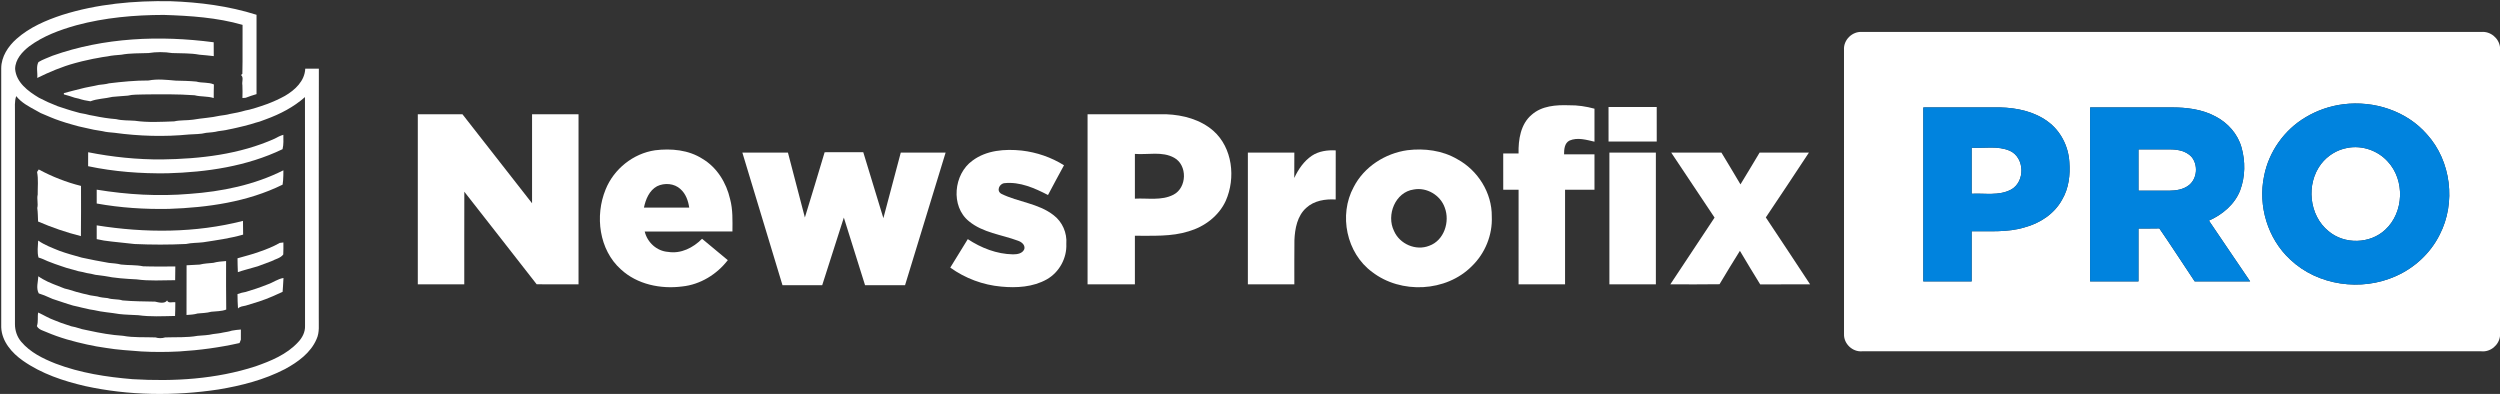 <?xml version="1.0" encoding="UTF-8" ?>
<!DOCTYPE svg PUBLIC "-//W3C//DTD SVG 1.1//EN" "http://www.w3.org/Graphics/SVG/1.1/DTD/svg11.dtd">
<svg width="1466pt" height="231pt" viewBox="0 0 1466 231" version="1.1" xmlns="http://www.w3.org/2000/svg">
<rect x="0" y="0" width="1466" height="231" fill="#333333" stroke="none"/>
<g id="#ffffffff">
<path fill="#ffffff" opacity="1.00" d=" M 36.49 8.75 C 56.98 2.29 78.62 0.33 100.01 0.71 C 117.05 1.31 134.13 3.51 150.43 8.67 C 150.45 24.18 150.44 39.69 150.43 55.19 C 148.28 55.82 146.14 56.53 144.05 57.34 C 143.58 57.38 142.63 57.45 142.16 57.49 C 142.23 54.97 142.26 52.45 142.14 49.94 C 141.70 48.01 143.08 45.36 141.31 43.98 L 142.12 43.30 C 142.37 33.73 142.12 24.15 142.24 14.58 C 127.27 10.27 111.56 9.25 96.06 8.75 C 78.81 8.78 61.45 10.32 44.75 14.82 C 35.02 17.55 25.29 21.12 17.10 27.20 C 12.96 30.43 8.92 34.87 8.87 40.43 C 9.50 48.40 16.54 53.54 22.84 57.32 C 24.59 58.18 26.33 59.05 28.09 59.89 C 30.01 60.69 31.94 61.49 33.87 62.30 C 35.58 62.85 37.27 63.45 38.99 63.98 C 40.01 64.30 41.03 64.62 42.05 64.93 C 43.65 65.40 45.27 65.78 46.86 66.27 C 47.94 66.46 49.01 66.66 50.08 66.87 C 51.70 67.37 53.38 67.63 55.05 67.93 C 59.35 68.84 63.71 69.52 68.09 69.86 C 71.70 70.77 75.44 70.53 79.12 70.82 C 86.71 71.92 94.48 71.45 102.13 71.17 C 105.74 70.35 109.49 70.70 113.14 70.18 C 118.35 69.26 123.70 69.06 128.87 67.87 C 130.86 67.57 132.88 67.38 134.82 66.83 C 137.87 66.30 140.91 65.69 143.88 64.80 C 144.46 64.68 145.62 64.44 146.20 64.32 C 147.50 63.90 148.81 63.54 150.13 63.19 C 151.12 62.85 152.12 62.53 153.13 62.22 C 154.38 61.76 155.66 61.34 156.93 60.90 C 160.40 59.57 163.80 58.04 167.06 56.24 C 172.94 52.83 178.70 47.52 179.00 40.26 C 181.66 40.24 184.32 40.24 186.98 40.27 C 186.87 88.85 186.96 137.44 186.93 186.03 C 186.82 190.32 187.51 194.84 185.62 198.87 C 182.17 206.95 174.63 212.35 167.14 216.42 C 154.97 222.72 141.54 226.17 128.09 228.39 C 102.24 232.29 75.60 232.00 50.02 226.41 C 37.18 223.45 24.34 219.16 13.46 211.53 C 6.98 207.00 1.06 200.24 0.72 191.97 C 0.71 141.33 0.72 90.68 0.72 40.04 C 0.75 33.22 4.76 27.14 9.72 22.77 C 17.35 16.00 26.91 11.91 36.49 8.75 M 9.51 56.36 C 8.41 59.46 8.83 62.78 8.77 66.01 C 8.77 107.35 8.77 148.70 8.77 190.04 C 8.75 193.80 10.00 197.56 12.46 200.42 C 17.69 206.62 25.19 210.28 32.60 213.21 C 47.04 218.71 62.46 221.09 77.80 222.35 C 101.96 223.80 126.65 222.35 149.80 214.84 C 158.81 211.68 168.10 207.89 174.72 200.74 C 177.23 198.16 179.03 194.72 178.87 191.04 C 178.85 146.34 178.93 101.63 178.83 56.93 C 172.20 62.81 164.23 66.92 155.95 69.94 C 154.70 70.41 153.44 70.84 152.19 71.32 C 151.64 71.48 150.54 71.78 149.99 71.93 C 148.94 72.27 147.90 72.59 146.84 72.90 C 145.55 73.27 144.24 73.59 142.94 73.93 C 141.60 74.30 140.24 74.60 138.88 74.90 C 137.25 75.31 135.59 75.61 133.94 75.95 C 131.96 76.45 129.93 76.64 127.92 76.94 C 125.62 77.54 123.24 77.68 120.88 77.89 C 117.61 78.75 114.20 78.60 110.85 78.86 C 96.35 80.29 81.57 79.84 67.14 77.87 C 64.78 77.63 62.39 77.52 60.09 76.92 C 56.70 76.45 53.34 75.79 50.02 74.97 C 47.32 74.45 44.66 73.75 42.03 72.96 C 39.72 72.31 37.42 71.63 35.16 70.83 C 31.29 69.57 27.61 67.85 23.86 66.30 C 22.95 65.80 22.04 65.29 21.13 64.78 C 16.95 62.49 12.50 60.20 9.51 56.36 Z" />
<path fill="#ffffff" opacity="1.00" d=" M 1081.32 29.13 C 1080.97 23.38 1086.22 18.26 1091.97 18.74 C 1213.00 18.72 1334.04 18.74 1455.08 18.74 C 1460.37 18.26 1465.32 22.32 1466.00 27.58 L 1466.00 197.08 C 1465.40 202.37 1460.40 206.55 1455.06 206.00 C 1334.00 205.99 1212.94 206.01 1091.89 206.00 C 1086.29 206.46 1081.11 201.54 1081.33 195.92 C 1081.27 140.33 1081.29 84.73 1081.32 29.13 M 1374.19 61.13 C 1366.34 62.10 1358.71 64.74 1351.94 68.81 C 1339.49 76.18 1330.44 88.98 1327.67 103.18 C 1323.98 120.69 1329.75 139.92 1342.92 152.13 C 1359.09 167.52 1384.68 171.01 1404.85 161.95 C 1415.88 157.09 1425.25 148.45 1430.62 137.61 C 1440.31 118.91 1437.36 94.44 1423.18 78.79 C 1411.22 65.01 1392.07 58.90 1374.19 61.13 M 1127.82 63.00 C 1127.82 97.00 1127.82 131.00 1127.82 165.00 C 1137.27 165.00 1146.72 165.00 1156.18 165.00 C 1156.18 155.21 1156.18 145.42 1156.18 135.63 C 1166.50 135.45 1177.08 136.39 1187.10 133.36 C 1196.13 130.98 1204.67 125.43 1209.20 117.09 C 1213.14 110.47 1214.06 102.52 1213.47 94.96 C 1212.90 85.71 1208.30 76.65 1200.72 71.20 C 1192.76 65.37 1182.70 63.23 1173.00 62.99 C 1157.94 63.01 1142.88 62.99 1127.82 63.00 M 1225.62 63.00 C 1225.62 97.00 1225.62 131.00 1225.62 165.00 C 1235.08 165.00 1244.54 165.00 1254.00 165.00 C 1254.00 154.67 1254.00 144.33 1254.00 134.00 C 1258.07 134.00 1262.15 134.03 1266.24 133.94 C 1273.32 144.18 1280.04 154.67 1286.97 165.01 C 1297.80 164.99 1308.64 165.01 1319.48 165.00 C 1311.46 153.09 1303.30 141.29 1295.31 129.37 C 1303.20 125.87 1310.43 119.87 1313.62 111.64 C 1316.63 103.62 1316.76 94.62 1314.41 86.41 C 1312.23 78.63 1306.47 72.12 1299.38 68.40 C 1291.36 64.01 1282.01 62.93 1273.01 62.98 C 1257.21 63.02 1241.42 62.99 1225.62 63.00 Z" />
<path fill="#ffffff" opacity="1.00" d=" M 30.84 32.66 C 60.98 21.95 93.80 20.64 125.31 24.79 C 125.35 27.50 125.35 30.20 125.35 32.91 C 122.54 32.54 119.71 32.34 116.89 32.07 C 111.62 31.08 106.23 31.34 100.90 31.11 C 96.37 30.39 91.64 30.39 87.10 31.11 C 81.78 31.34 76.39 31.10 71.12 32.09 C 68.43 32.34 65.72 32.46 63.07 33.06 C 61.07 33.34 59.06 33.60 57.08 34.05 C 55.40 34.35 53.72 34.62 52.07 35.05 C 49.37 35.61 46.68 36.25 44.02 37.00 C 36.33 39.09 28.98 42.20 21.85 45.71 C 22.17 42.66 21.03 39.19 22.55 36.40 C 25.14 34.81 28.06 33.88 30.84 32.66 Z" />
<path fill="#ffffff" opacity="1.00" d=" M 57.92 49.79 C 59.93 49.52 61.99 49.43 63.95 48.86 C 71.64 47.93 79.34 47.17 87.10 47.20 C 92.33 46.18 97.75 46.82 103.03 47.28 C 107.06 47.37 111.10 47.45 115.12 47.83 C 118.49 48.81 122.17 48.07 125.43 49.52 C 125.33 52.18 125.34 54.84 125.32 57.50 C 121.67 56.31 117.77 56.83 114.10 55.86 C 104.09 55.15 94.05 55.25 84.02 55.39 C 81.01 55.56 77.93 55.31 74.99 56.08 C 71.96 56.39 68.91 56.46 65.88 56.81 C 61.64 57.85 57.14 57.81 53.03 59.40 C 50.67 59.08 48.34 58.57 46.08 57.82 C 45.51 57.69 44.37 57.43 43.80 57.30 C 41.72 56.56 39.60 55.94 37.47 55.36 C 37.46 55.17 37.44 54.79 37.43 54.60 C 39.33 54.13 41.21 53.60 43.11 53.11 C 44.42 52.73 45.75 52.44 47.07 52.12 C 50.64 51.11 54.33 50.66 57.92 49.79 Z" />
<path fill="#ffffff" opacity="1.00" d=" M 898.22 67.26 C 904.14 62.03 912.48 61.47 920.02 61.73 C 925.08 61.63 930.12 62.42 935.00 63.73 C 934.99 70.18 934.99 76.63 935.00 83.08 C 930.27 82.01 925.07 80.41 920.38 82.42 C 917.41 83.88 917.16 87.60 917.17 90.49 C 923.11 90.50 929.05 90.50 935.00 90.50 C 935.00 97.42 935.00 104.33 935.00 111.25 C 929.25 111.25 923.50 111.25 917.75 111.25 C 917.75 129.75 917.75 148.25 917.75 166.75 C 908.66 166.74 899.58 166.76 890.49 166.74 C 890.51 148.25 890.49 129.75 890.50 111.25 C 887.50 111.25 884.49 111.25 881.50 111.25 C 881.49 104.17 881.50 97.09 881.49 90.01 C 884.48 90.00 887.47 90.00 890.48 90.00 C 890.31 81.93 891.65 72.73 898.22 67.26 Z" />
<path fill="#ffffff" opacity="1.00" d=" M 943.24 62.75 C 952.66 62.75 962.08 62.75 971.50 62.75 C 971.50 69.50 971.49 76.25 971.51 82.99 C 962.08 83.01 952.67 83.00 943.25 83.00 C 943.25 76.25 943.25 69.50 943.24 62.75 Z" />
<path fill="#ffffff" opacity="1.00" d=" M 245.00 67.00 C 253.72 67.00 262.44 67.01 271.17 66.99 C 284.77 84.40 298.40 101.79 312.00 119.20 C 312.00 101.80 312.00 84.40 312.00 67.00 C 321.08 67.00 330.17 67.00 339.25 67.00 C 339.25 100.25 339.25 133.50 339.25 166.75 C 331.07 166.71 322.88 166.81 314.70 166.70 C 300.61 148.57 286.40 130.53 272.28 112.43 C 272.21 130.54 272.27 148.64 272.25 166.75 C 263.17 166.75 254.08 166.75 245.00 166.75 C 245.00 133.50 245.00 100.25 245.00 67.00 Z" />
<path fill="#ffffff" opacity="1.00" d=" M 637.75 67.00 C 653.18 67.01 668.60 66.99 684.03 67.01 C 693.80 67.40 703.92 70.11 711.43 76.64 C 722.80 86.62 724.71 104.38 718.78 117.76 C 714.72 126.64 706.31 132.95 697.06 135.64 C 686.86 138.85 676.04 138.17 665.50 138.25 C 665.50 147.75 665.50 157.25 665.50 166.75 C 656.25 166.74 647.00 166.75 637.75 166.75 C 637.75 133.50 637.75 100.25 637.75 67.00 M 665.50 90.25 C 665.50 99.00 665.50 107.75 665.50 116.50 C 673.00 116.09 681.14 117.78 688.08 114.19 C 696.09 110.10 696.41 96.86 688.54 92.51 C 681.51 88.60 673.14 90.85 665.50 90.25 Z" />
<path fill="#ffffff" opacity="1.00" d=" M 161.06 81.32 C 162.70 80.42 164.35 79.54 166.16 79.05 C 166.17 81.86 166.38 84.72 165.69 87.48 C 144.70 97.58 121.17 100.99 98.08 101.62 C 82.53 101.84 66.91 100.69 51.67 97.46 C 51.69 94.73 51.68 92.00 51.69 89.27 C 65.95 92.09 80.47 93.60 95.01 93.49 C 117.44 93.18 140.40 90.56 161.06 81.32 Z" />
<path fill="#ffffff" opacity="1.00" d=" M 1376.54 86.72 C 1385.14 85.07 1394.37 88.25 1400.20 94.76 C 1410.34 105.65 1409.69 124.59 1398.74 134.69 C 1389.84 143.08 1374.80 143.46 1365.47 135.57 C 1353.95 126.29 1352.20 107.80 1361.09 96.16 C 1364.84 91.26 1370.44 87.79 1376.54 86.72 Z" />
<path fill="#ffffff" opacity="1.00" d=" M 1156.18 86.63 C 1163.62 87.05 1171.54 85.35 1178.59 88.44 C 1187.40 92.43 1187.64 106.70 1179.21 111.22 C 1172.13 114.95 1163.83 113.22 1156.18 113.62 C 1156.17 104.62 1156.18 95.62 1156.18 86.63 Z" />
<path fill="#ffffff" opacity="1.00" d=" M 355.12 111.12 C 359.95 99.11 371.29 90.01 384.13 88.12 C 393.58 86.96 403.79 87.86 411.97 93.15 C 420.47 98.20 425.96 107.22 428.12 116.72 C 429.80 122.93 429.53 129.38 429.50 135.75 C 412.35 135.77 395.20 135.71 378.06 135.78 C 379.60 142.17 385.16 147.27 391.80 147.71 C 399.33 148.94 406.53 145.26 411.69 140.02 C 416.70 144.22 421.77 148.36 426.78 152.56 C 420.34 160.90 410.63 166.89 400.06 167.98 C 387.43 169.62 373.64 166.80 364.10 157.97 C 351.27 146.50 348.78 126.58 355.12 111.12 M 385.30 109.21 C 380.71 111.70 378.63 116.89 377.60 121.74 C 386.45 121.76 395.31 121.75 404.16 121.74 C 403.58 117.73 402.15 113.64 399.04 110.90 C 395.43 107.49 389.64 107.09 385.30 109.21 Z" />
<path fill="#ffffff" opacity="1.00" d=" M 570.25 94.20 C 578.47 88.04 589.27 87.26 599.15 88.29 C 607.91 89.31 616.45 92.23 623.93 96.91 C 620.81 102.74 617.59 108.50 614.55 114.36 C 606.73 110.31 598.09 106.47 589.08 107.40 C 586.00 107.65 584.09 111.93 587.19 113.65 C 597.08 118.54 608.93 119.21 617.84 126.19 C 622.98 130.08 625.80 136.59 625.29 143.00 C 625.69 151.38 621.13 159.70 613.83 163.82 C 605.77 168.36 596.13 168.93 587.11 168.06 C 576.38 167.11 565.97 163.20 557.24 156.92 C 560.66 151.36 564.09 145.80 567.51 140.23 C 575.37 145.41 584.51 149.00 594.01 149.15 C 596.54 149.17 599.63 148.70 600.69 146.01 C 601.23 143.53 598.98 141.83 596.91 141.15 C 587.29 137.57 576.35 136.49 568.19 129.74 C 557.30 120.96 559.22 102.07 570.25 94.20 Z" />
<path fill="#ffffff" opacity="1.00" d=" M 769.24 91.34 C 773.35 88.60 778.42 87.93 783.27 88.19 C 783.23 97.79 783.26 107.39 783.25 116.99 C 777.18 116.61 770.59 117.63 765.97 121.90 C 760.70 126.61 759.35 134.06 759.05 140.79 C 758.92 149.44 759.04 158.10 759.00 166.75 C 749.91 166.74 740.83 166.75 731.75 166.75 C 731.75 141.00 731.75 115.25 731.75 89.50 C 740.83 89.49 749.91 89.50 759.00 89.49 C 758.99 94.45 759.03 99.41 758.96 104.37 C 761.30 99.32 764.58 94.51 769.24 91.34 Z" />
<path fill="#ffffff" opacity="1.00" d=" M 825.30 88.08 C 835.27 86.87 845.77 88.18 854.54 93.33 C 866.63 99.87 874.97 113.12 874.78 126.98 C 875.28 137.75 870.85 148.58 863.11 156.06 C 848.00 171.29 821.50 172.52 804.63 159.50 C 789.55 148.44 784.90 126.08 793.78 109.73 C 799.84 97.84 812.23 89.91 825.30 88.08 M 829.07 111.11 C 818.17 112.58 812.80 126.13 817.46 135.46 C 820.78 143.12 830.30 147.26 838.12 144.11 C 846.84 141.00 850.35 129.98 847.21 121.75 C 844.68 114.47 836.68 109.70 829.07 111.11 Z" />
<path fill="#ffffff" opacity="1.00" d=" M 1254.00 87.62 C 1260.34 87.64 1266.69 87.59 1273.04 87.62 C 1277.33 87.66 1281.98 88.65 1285.04 91.89 C 1289.08 96.61 1288.52 104.78 1283.52 108.63 C 1280.27 111.17 1275.98 111.78 1271.98 111.82 C 1265.98 111.86 1259.99 111.80 1254.01 111.82 C 1253.99 103.76 1254.00 95.69 1254.00 87.62 Z" />
<path fill="#ffffff" opacity="1.00" d=" M 435.32 89.49 C 444.23 89.51 453.14 89.49 462.05 89.50 C 465.38 102.17 468.63 114.87 471.98 127.53 C 475.91 114.80 479.75 102.04 483.57 89.27 C 491.12 89.22 498.67 89.26 506.22 89.25 C 510.14 102.14 514.04 115.05 518.01 127.93 C 521.36 115.11 524.80 102.30 528.21 89.50 C 536.97 89.49 545.74 89.52 554.51 89.48 C 546.60 115.41 538.64 141.32 530.72 167.25 C 522.90 167.26 515.09 167.25 507.27 167.25 C 503.09 154.04 498.98 140.81 494.83 127.59 C 490.61 140.82 486.40 154.04 482.14 167.25 C 474.37 167.25 466.61 167.25 458.85 167.25 C 450.96 141.35 443.16 115.41 435.32 89.49 Z" />
<path fill="#ffffff" opacity="1.00" d=" M 943.75 89.50 C 952.83 89.49 961.91 89.50 971.00 89.49 C 971.00 115.25 971.00 141.00 971.00 166.75 C 961.91 166.75 952.83 166.75 943.75 166.75 C 943.75 141.00 943.75 115.25 943.75 89.50 Z" />
<path fill="#ffffff" opacity="1.00" d=" M 980.00 89.48 C 989.81 89.51 999.63 89.50 1009.45 89.49 C 1013.19 95.69 1016.95 101.88 1020.61 108.12 C 1024.41 101.95 1028.09 95.71 1031.82 89.50 C 1041.46 89.49 1051.11 89.51 1060.75 89.48 C 1052.43 102.22 1043.93 114.84 1035.48 127.50 C 1044.14 140.57 1052.85 153.61 1061.44 166.73 C 1051.69 166.79 1041.93 166.71 1032.18 166.77 C 1028.10 160.28 1024.24 153.66 1020.28 147.09 C 1016.20 153.56 1012.27 160.11 1008.33 166.67 C 998.72 166.84 989.10 166.72 979.48 166.73 C 988.10 153.67 996.75 140.63 1005.42 127.60 C 996.92 114.92 988.47 102.19 980.00 89.48 Z" />
<path fill="#ffffff" opacity="1.00" d=" M 21.74 100.85 C 21.98 100.48 22.47 99.74 22.72 99.37 C 30.53 103.58 38.88 106.89 47.50 109.02 C 47.48 118.84 47.60 128.65 47.44 138.46 C 38.85 136.29 30.47 133.41 22.33 129.90 C 22.18 127.26 22.24 124.61 21.86 121.99 C 22.50 119.38 21.50 116.71 22.11 114.10 C 22.05 109.69 22.59 105.21 21.74 100.85 Z" />
<path fill="#ffffff" opacity="1.00" d=" M 111.13 113.69 C 130.08 112.33 149.12 108.47 166.18 99.87 C 166.18 101.88 166.16 103.90 166.00 105.90 C 165.93 106.50 165.79 107.68 165.72 108.28 C 145.09 118.45 121.80 121.70 99.03 122.49 C 84.87 122.77 70.65 121.85 56.71 119.34 C 56.72 116.63 56.72 113.93 56.71 111.22 C 74.68 114.16 92.98 115.23 111.13 113.69 Z" />
<path fill="#ffffff" opacity="1.00" d=" M 56.71 132.15 C 85.08 136.68 114.52 136.69 142.48 129.53 C 142.53 132.22 142.52 134.90 142.57 137.58 C 134.90 139.78 126.98 140.86 119.12 142.07 C 115.79 142.48 112.39 142.33 109.10 143.07 C 99.04 143.56 88.96 143.54 78.90 143.09 C 72.92 142.35 66.91 141.93 60.94 141.06 C 59.54 140.75 58.12 140.48 56.71 140.23 C 56.72 137.54 56.71 134.84 56.71 132.15 Z" />
<path fill="#ffffff" opacity="1.00" d=" M 22.58 151.02 C 21.71 147.78 22.23 144.38 22.38 141.08 C 26.21 143.71 30.58 145.35 34.85 147.08 C 39.15 148.66 43.56 149.83 47.96 151.07 C 53.23 152.24 58.54 153.23 63.86 154.16 C 66.24 154.39 68.64 154.52 70.96 155.12 C 75.27 155.62 79.68 155.27 83.94 156.16 C 90.23 156.38 96.52 156.26 102.81 156.26 C 102.78 158.93 102.78 161.62 102.71 164.30 C 95.19 164.33 87.56 164.87 80.11 163.82 C 73.74 163.51 67.35 163.08 61.10 161.83 C 59.37 161.59 57.64 161.39 55.92 161.15 C 54.30 160.65 52.60 160.43 50.93 160.13 C 49.32 159.64 47.65 159.37 46.00 159.04 C 43.66 158.35 41.30 157.70 38.94 157.07 C 37.95 156.72 36.96 156.39 35.97 156.07 C 34.68 155.61 33.39 155.19 32.10 154.74 C 30.68 154.23 29.27 153.67 27.85 153.12 C 26.14 152.32 24.41 151.53 22.58 151.02 Z" />
<path fill="#ffffff" opacity="1.00" d=" M 164.03 142.44 C 164.74 142.35 165.46 142.26 166.18 142.18 C 166.16 144.52 166.26 146.88 166.10 149.23 C 164.46 151.42 161.47 151.91 159.15 153.17 C 156.48 154.17 153.81 155.14 151.14 156.16 C 150.10 156.43 149.06 156.73 148.03 157.04 C 145.19 157.90 142.28 158.59 139.48 159.59 C 139.32 156.88 139.34 154.17 139.28 151.46 C 143.48 150.21 147.77 149.23 151.89 147.70 C 156.06 146.27 160.20 144.66 164.03 142.44 Z" />
<path fill="#ffffff" opacity="1.00" d=" M 117.11 155.15 C 119.71 154.48 122.40 154.41 125.06 154.13 C 127.51 153.45 130.06 153.28 132.58 153.08 C 132.62 162.56 132.48 172.04 132.66 181.52 C 129.85 182.63 126.79 182.46 123.85 182.81 C 121.26 183.56 118.55 183.56 115.89 183.83 C 113.77 184.46 111.56 184.56 109.37 184.71 C 109.43 174.99 109.37 165.28 109.41 155.56 C 111.98 155.47 114.55 155.34 117.11 155.15 Z" />
<path fill="#ffffff" opacity="1.00" d=" M 22.72 172.05 C 21.04 168.91 22.34 165.33 22.47 162.00 C 24.19 163.25 26.07 164.23 27.97 165.17 C 30.00 166.06 32.02 166.96 34.11 167.71 C 35.38 168.20 36.66 168.68 37.92 169.20 C 38.48 169.34 39.59 169.61 40.14 169.75 C 41.70 170.26 43.29 170.69 44.86 171.19 C 46.19 171.51 47.52 171.84 48.84 172.22 C 50.20 172.50 51.56 172.79 52.90 173.18 C 54.30 173.39 55.71 173.59 57.11 173.83 C 59.06 174.45 61.11 174.60 63.14 174.81 C 65.97 175.78 69.04 175.26 71.87 176.17 C 78.23 176.73 84.62 176.74 91.00 176.88 C 93.17 177.41 96.63 178.28 98.00 176.15 C 98.68 178.16 101.25 176.87 102.81 177.27 C 102.78 179.94 102.79 182.61 102.65 185.28 C 95.48 185.40 88.20 185.85 81.08 184.83 C 77.36 184.59 73.63 184.59 69.92 184.15 C 65.02 183.29 60.00 183.04 55.14 181.85 C 53.46 181.58 51.77 181.36 50.14 180.86 C 48.77 180.56 47.40 180.30 46.06 179.91 C 45.01 179.66 43.96 179.43 42.90 179.20 C 41.87 178.87 40.84 178.56 39.80 178.27 C 36.80 177.32 33.83 176.30 30.85 175.30 C 29.22 174.62 27.60 173.92 25.99 173.20 C 24.92 172.77 23.82 172.39 22.72 172.05 Z" />
<path fill="#ffffff" opacity="1.00" d=" M 156.90 166.79 C 160.09 165.72 162.86 163.54 166.23 163.01 C 166.19 164.65 166.09 166.29 165.95 167.92 C 165.89 168.73 165.78 170.34 165.72 171.14 C 163.78 172.01 161.86 172.92 159.90 173.75 C 157.28 174.91 154.59 175.89 151.87 176.81 C 149.30 177.65 146.69 178.41 144.10 179.21 C 142.52 179.55 140.79 179.66 139.56 180.87 C 139.33 178.07 139.32 175.26 139.27 172.45 C 140.83 171.86 142.45 171.46 144.09 171.19 C 146.13 170.54 148.15 169.86 150.20 169.26 C 152.45 168.48 154.70 167.69 156.90 166.79 Z" />
<path fill="#ffffff" opacity="1.00" d=" M 22.38 183.26 C 25.62 184.74 28.66 186.67 32.05 187.85 C 33.30 188.36 34.57 188.83 35.82 189.33 C 37.82 189.97 39.80 190.63 41.78 191.33 C 42.37 191.45 43.55 191.71 44.14 191.84 C 45.43 192.26 46.74 192.62 48.04 193.00 C 49.41 193.33 50.79 193.59 52.18 193.87 C 58.75 195.32 65.41 196.48 72.13 196.91 C 78.38 198.08 84.80 197.61 91.13 197.86 C 93.02 198.44 94.98 198.44 96.87 197.86 C 103.21 197.63 109.63 198.06 115.90 196.92 C 118.91 196.65 121.95 196.61 124.89 195.90 C 126.92 195.64 128.96 195.46 130.94 194.97 C 132.62 194.67 134.32 194.45 135.94 193.89 C 137.69 193.58 139.46 193.35 141.25 193.23 C 141.22 195.21 141.21 197.20 141.24 199.20 C 141.04 199.69 140.64 200.67 140.45 201.16 C 128.82 203.79 116.99 205.37 105.10 206.09 C 97.70 206.48 90.29 206.51 82.89 206.09 C 75.93 205.54 68.94 205.16 62.05 204.00 C 58.35 203.48 54.66 202.85 51.02 202.02 C 47.00 201.15 43.02 200.13 39.08 198.99 C 38.05 198.67 37.02 198.35 35.99 198.02 C 34.02 197.39 32.07 196.69 30.14 195.93 C 28.49 195.27 26.84 194.59 25.19 193.91 C 23.75 193.37 22.35 192.68 21.63 191.24 C 22.56 188.66 21.88 185.90 22.38 183.26 Z" />
</g>
<g id="#0083deff">
<path fill="#0083de" opacity="1.00" d=" M 1374.19 61.13 C 1392.07 58.90 1411.22 65.01 1423.18 78.79 C 1437.36 94.44 1440.31 118.91 1430.62 137.61 C 1425.25 148.45 1415.88 157.09 1404.85 161.95 C 1384.68 171.01 1359.09 167.52 1342.92 152.13 C 1329.75 139.92 1323.98 120.69 1327.67 103.18 C 1330.44 88.98 1339.49 76.18 1351.94 68.81 C 1358.71 64.74 1366.34 62.10 1374.19 61.13 M 1376.54 86.72 C 1370.44 87.79 1364.84 91.26 1361.09 96.16 C 1352.20 107.80 1353.95 126.29 1365.47 135.57 C 1374.80 143.46 1389.84 143.08 1398.74 134.69 C 1409.69 124.59 1410.34 105.65 1400.20 94.76 C 1394.37 88.25 1385.14 85.07 1376.54 86.72 Z" />
<path fill="#0083de" opacity="1.00" d=" M 1127.82 63.00 C 1142.88 62.99 1157.94 63.01 1173.00 62.99 C 1182.70 63.23 1192.76 65.37 1200.72 71.20 C 1208.30 76.65 1212.90 85.71 1213.47 94.96 C 1214.06 102.52 1213.14 110.47 1209.20 117.09 C 1204.67 125.43 1196.13 130.98 1187.10 133.36 C 1177.08 136.39 1166.50 135.45 1156.18 135.63 C 1156.18 145.42 1156.18 155.21 1156.18 165.00 C 1146.72 165.00 1137.27 165.00 1127.82 165.00 C 1127.82 131.00 1127.82 97.00 1127.82 63.00 M 1156.18 86.63 C 1156.18 95.62 1156.17 104.62 1156.18 113.62 C 1163.83 113.22 1172.13 114.95 1179.21 111.22 C 1187.64 106.70 1187.40 92.43 1178.59 88.44 C 1171.54 85.35 1163.62 87.05 1156.18 86.63 Z" />
<path fill="#0083de" opacity="1.00" d=" M 1225.62 63.00 C 1241.42 62.99 1257.21 63.02 1273.01 62.98 C 1282.01 62.93 1291.36 64.01 1299.38 68.40 C 1306.47 72.12 1312.23 78.63 1314.41 86.41 C 1316.76 94.62 1316.63 103.62 1313.62 111.64 C 1310.43 119.87 1303.20 125.87 1295.31 129.37 C 1303.30 141.29 1311.46 153.09 1319.48 165.00 C 1308.64 165.01 1297.80 164.99 1286.97 165.01 C 1280.04 154.67 1273.32 144.18 1266.24 133.94 C 1262.15 134.03 1258.07 134.00 1254.00 134.00 C 1254.00 144.33 1254.00 154.67 1254.00 165.00 C 1244.54 165.00 1235.08 165.00 1225.62 165.00 C 1225.62 131.00 1225.62 97.00 1225.62 63.00 M 1254.00 87.62 C 1254.00 95.69 1253.99 103.76 1254.01 111.82 C 1259.99 111.80 1265.98 111.86 1271.98 111.82 C 1275.98 111.78 1280.27 111.17 1283.52 108.63 C 1288.52 104.78 1289.08 96.61 1285.04 91.89 C 1281.98 88.65 1277.33 87.66 1273.04 87.62 C 1266.69 87.59 1260.34 87.64 1254.00 87.62 Z" />
</g>
</svg>
